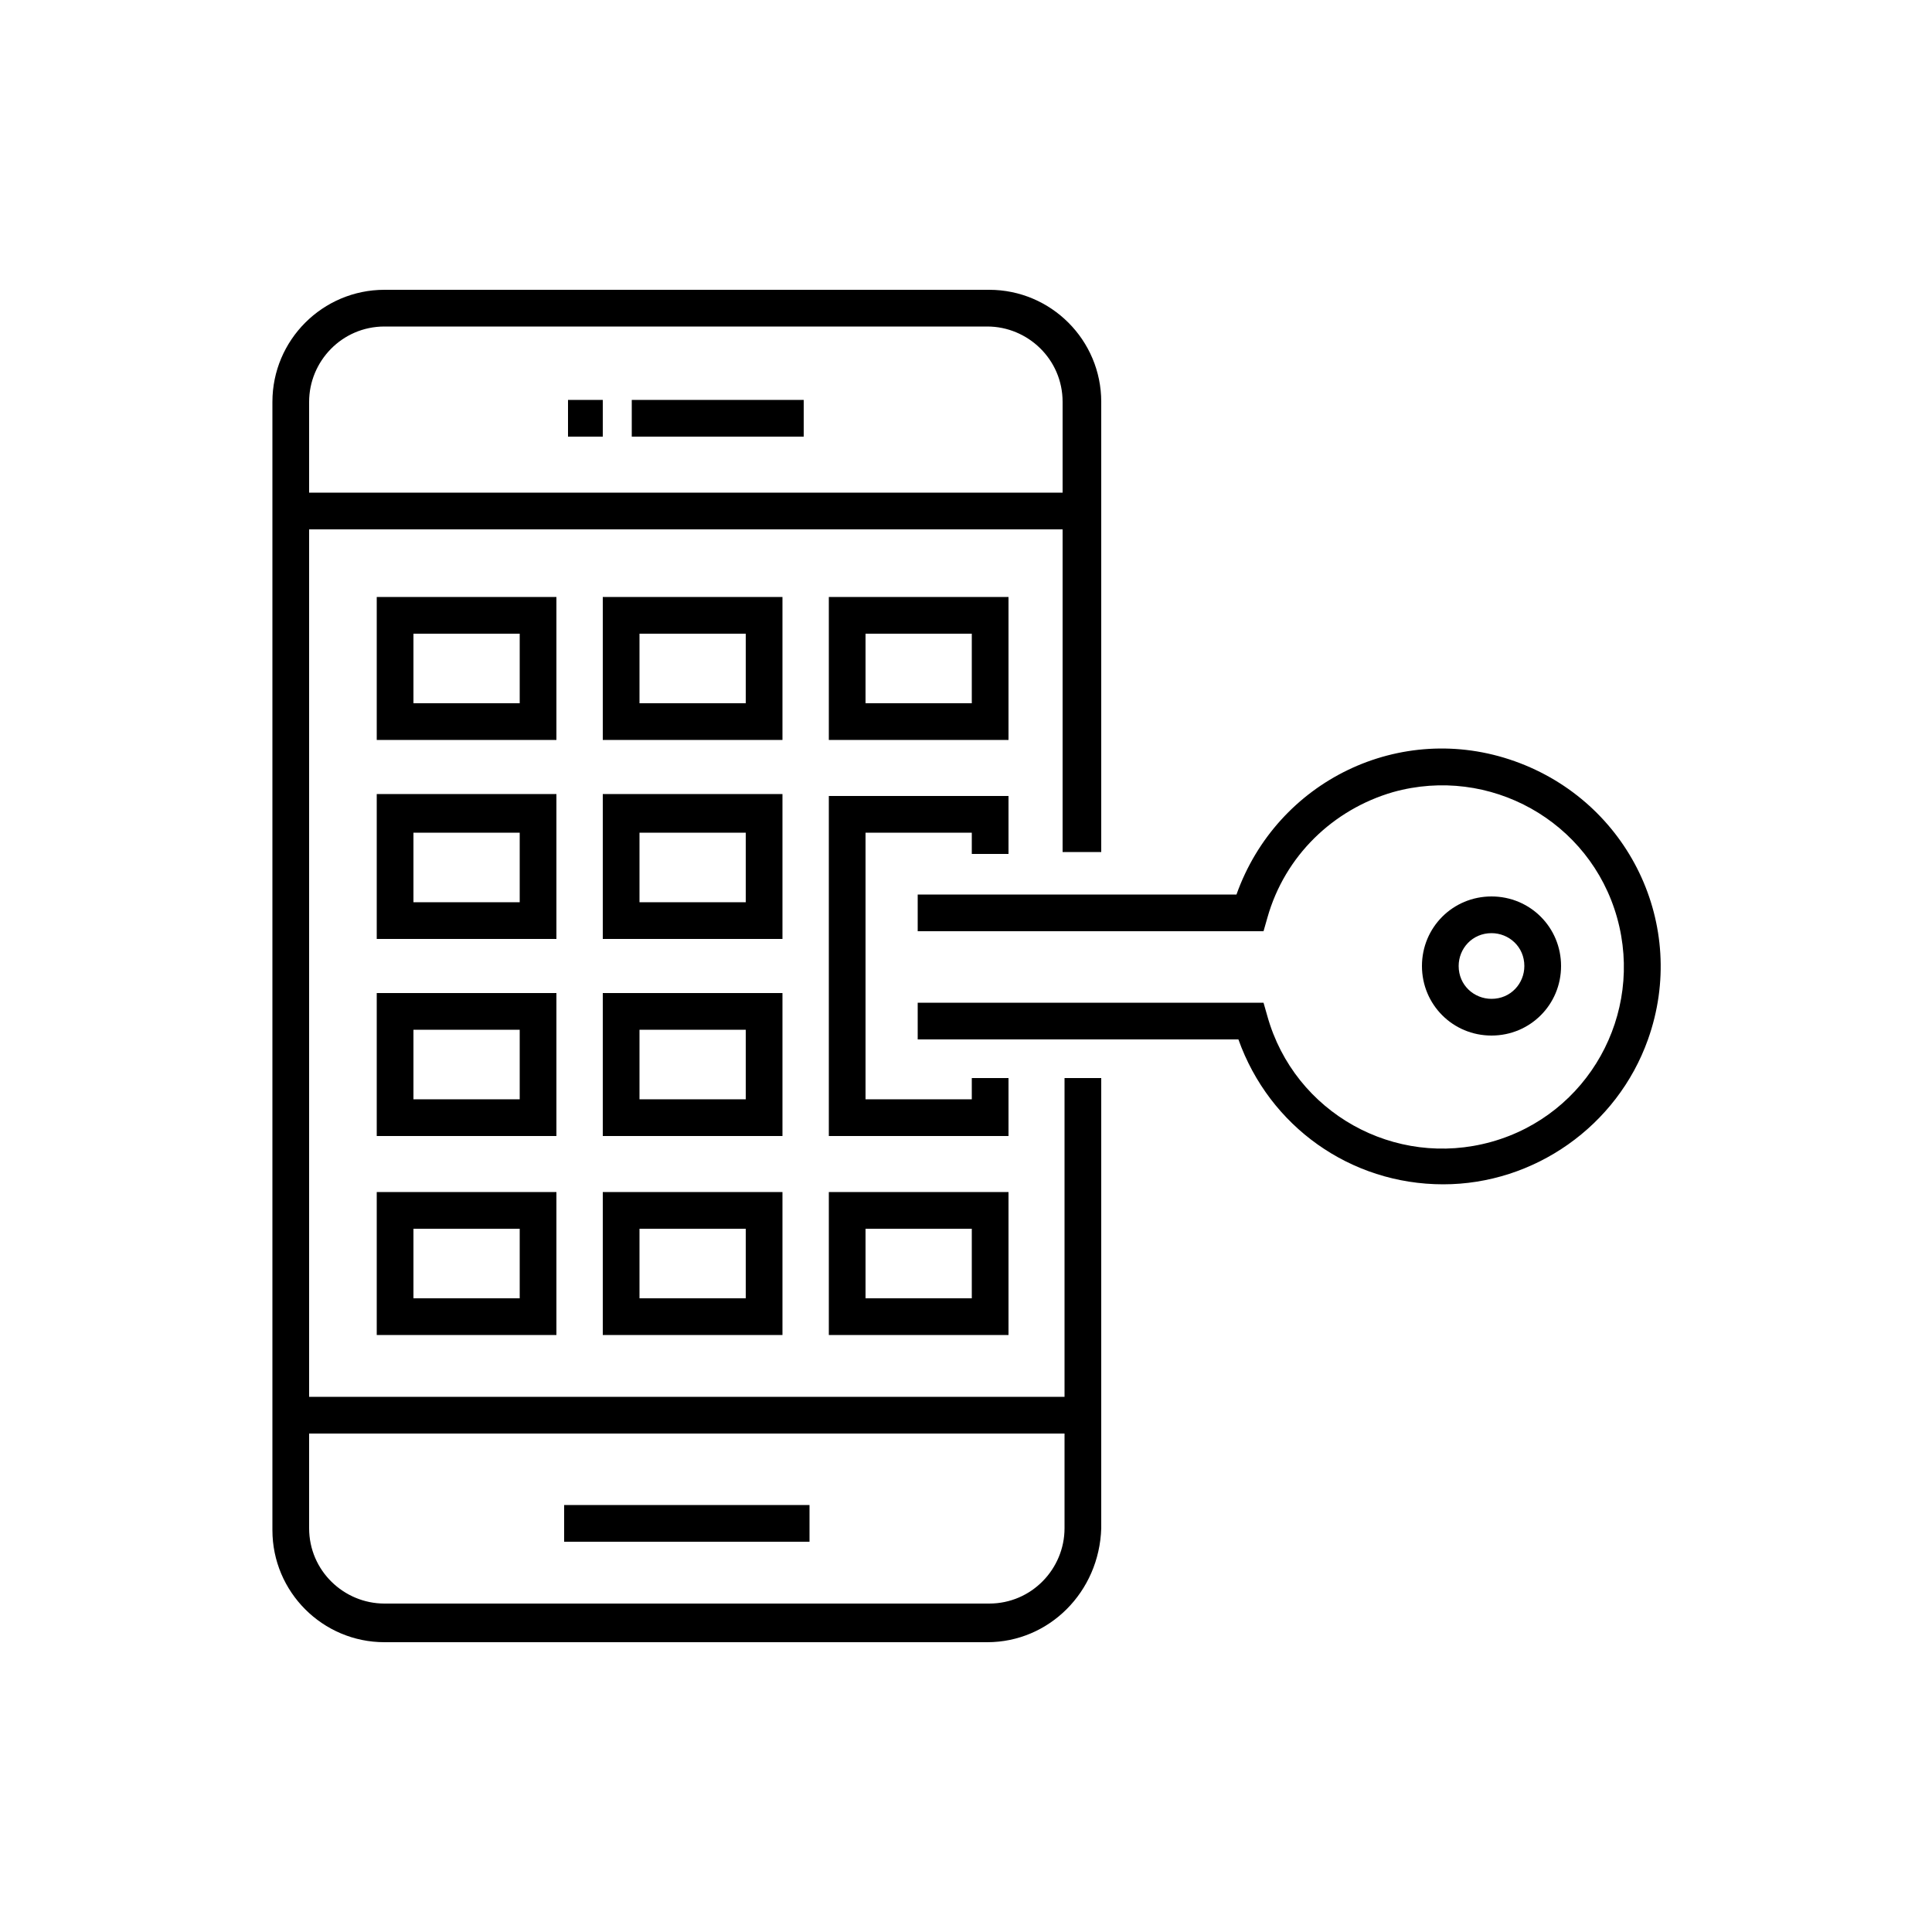<?xml version="1.0" encoding="utf-8"?>
<!-- Generator: Adobe Illustrator 26.1.0, SVG Export Plug-In . SVG Version: 6.00 Build 0)  -->
<svg version="1.1" xmlns="http://www.w3.org/2000/svg" xmlns:xlink="http://www.w3.org/1999/xlink" x="0px" y="0px"
	 viewBox="0 0 100 100" style="enable-background:new 0 0 100 100;" xml:space="preserve">
<g id="acd961c8-b418-4e4f-896b-8e0053e42cc0">
</g>
<g id="Layer_1">
	<g id="Layer_2_00000117657348705485112370000001696300841778923656_">
		<g id="Layer_1-2">
			<rect x="15" y="72.3" width="41" height="1.9"/>
			<rect x="29.2" y="77.9" width="12.7" height="1.9"/>
			<rect x="15" y="25.5" width="41" height="1.9"/>
			<path d="M51.1,85H19.9c-3.2,0-5.8-2.6-5.8-5.8V20.8c0-3.2,2.6-5.8,5.8-5.8h31.3c3.2,0,5.8,2.6,5.8,5.8v23.3H55V20.8
				c0-2.2-1.8-3.9-3.9-3.9H19.9c-2.2,0-3.9,1.8-3.9,3.9v58.3c0,2.2,1.8,3.9,3.9,3.9h31.3c2.2,0,3.9-1.8,3.9-3.9V55.8h1.9v23.3
				C56.9,82.4,54.3,85,51.1,85z"/>
			<rect x="29.4" y="20.7" width="1.8" height="1.9"/>
			<rect x="32.7" y="20.7" width="8.9" height="1.9"/>
			<path d="M28.8,38.3h-9.3v-7.4h9.3V38.3z M21.4,36.4h5.5v-3.6h-5.5V36.4z"/>
			<path d="M40.5,38.3h-9.3v-7.4h9.3V38.3z M33.1,36.4h5.5v-3.6h-5.5V36.4z"/>
			<path d="M52.2,38.3h-9.3v-7.4h9.3V38.3z M44.8,36.4h5.5v-3.6h-5.5V36.4z"/>
			<path d="M28.8,48.6h-9.3v-7.5h9.3V48.6z M21.4,46.7h5.5v-3.6h-5.5V46.7z"/>
			<path d="M40.5,48.6h-9.3v-7.5h9.3V48.6z M33.1,46.7h5.5v-3.6h-5.5V46.7z"/>
			<path d="M28.8,58.8h-9.3v-7.4h9.3V58.8z M21.4,56.9h5.5v-3.6h-5.5V56.9z"/>
			<path d="M40.5,58.8h-9.3v-7.4h9.3V58.8z M33.1,56.9h5.5v-3.6h-5.5V56.9z"/>
			<polygon points="52.2,58.8 42.9,58.8 42.9,41.2 52.2,41.2 52.2,44.2 50.3,44.2 50.3,43.1 44.8,43.1 44.8,56.9 50.3,56.9 
				50.3,55.8 52.2,55.8 			"/>
			<path d="M28.8,69.1h-9.3v-7.4h9.3V69.1z M21.4,67.2h5.5v-3.6h-5.5V67.2z"/>
			<path d="M40.5,69.1h-9.3v-7.4h9.3V69.1z M33.1,67.2h5.5v-3.6h-5.5V67.2z"/>
			<path d="M52.2,69.1h-9.3v-7.4h9.3V69.1z M44.8,67.2h5.5v-3.6h-5.5V67.2z"/>
			<path d="M74.7,61.3c-4.8,0-9-3-10.6-7.5H47.5v-1.9h17.9l0.2,0.7c1.4,5,6.6,7.9,11.6,6.5c5-1.4,7.9-6.6,6.5-11.6
				s-6.6-7.9-11.6-6.5c-3.1,0.9-5.6,3.3-6.5,6.5l-0.2,0.7H47.5v-1.9H64c2.1-5.9,8.5-9,14.4-6.9c5.9,2.1,9,8.5,6.9,14.4
				C83.7,58.3,79.4,61.3,74.7,61.3z"/>
			<path d="M77.2,53.6c-2,0-3.6-1.6-3.6-3.6c0-2,1.6-3.6,3.6-3.6s3.6,1.6,3.6,3.6c0,0,0,0,0,0C80.8,52,79.2,53.6,77.2,53.6z
				 M77.2,48.3c-1,0-1.7,0.8-1.7,1.7c0,1,0.8,1.7,1.7,1.7c1,0,1.7-0.8,1.7-1.7l0,0C78.9,49,78.1,48.3,77.2,48.3z"/>
		</g>
	</g>
</g>
</svg>
